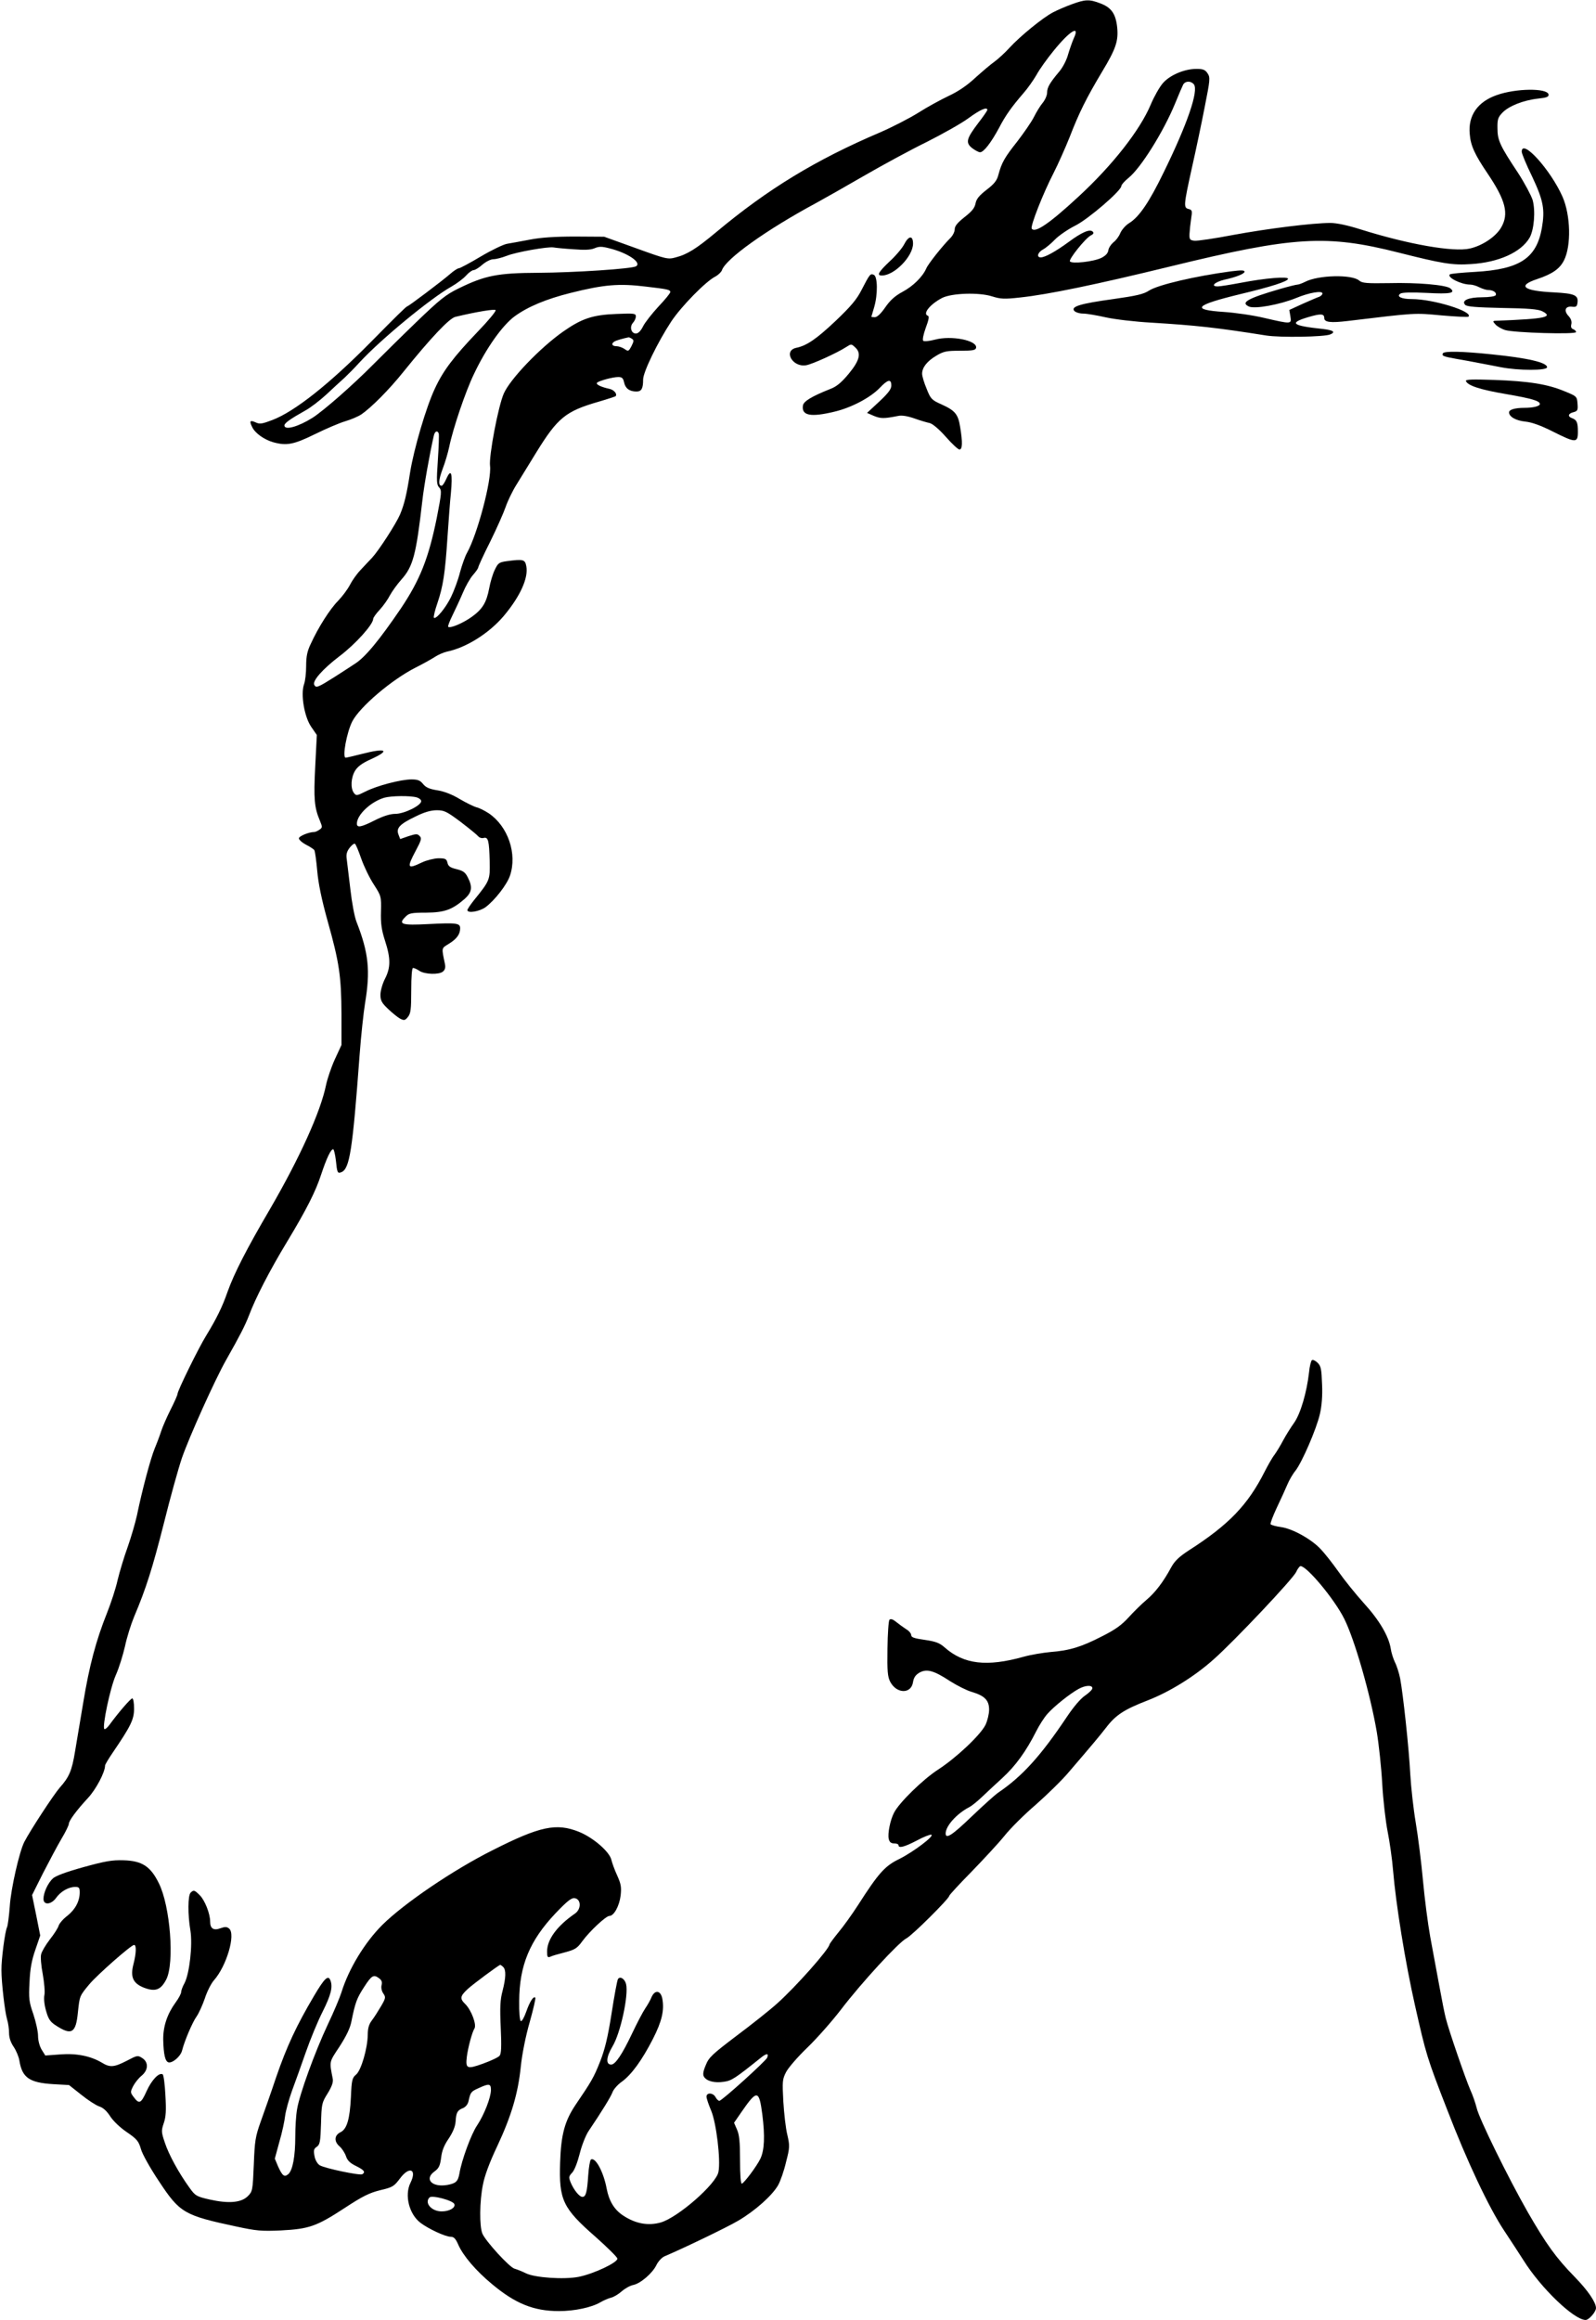<?xml version="1.0" standalone="no"?>
<!DOCTYPE svg PUBLIC "-//W3C//DTD SVG 20010904//EN"
 "http://www.w3.org/TR/2001/REC-SVG-20010904/DTD/svg10.dtd">
<svg version="1.0" xmlns="http://www.w3.org/2000/svg"
 width="881pt" height="1280pt" viewBox="0 0 881 1280"
 preserveAspectRatio="xMidYMid meet">
<g transform="translate(0,1280) scale(0.1,-0.1)"
fill="#000000" stroke="none">
<path d="M5915 12776 c-33 -12 -79 -32 -102 -44 -56 -29 -180 -130 -240 -195
-26 -29 -64 -63 -83 -77 -19 -13 -66 -53 -105 -88 -47 -44 -96 -77 -150 -102
-44 -21 -119 -62 -166 -92 -48 -30 -143 -79 -210 -108 -357 -152 -621 -313
-907 -552 -108 -90 -159 -122 -222 -138 -43 -12 -52 -10 -220 51 l-175 63
-160 1 c-110 0 -188 -5 -250 -17 -49 -9 -106 -20 -126 -23 -19 -3 -84 -34
-145 -70 -60 -36 -115 -65 -121 -65 -7 0 -30 -15 -50 -33 -45 -39 -228 -177
-235 -177 -5 0 -64 -58 -201 -197 -228 -231 -420 -383 -543 -430 -55 -21 -70
-24 -91 -14 -33 15 -38 9 -21 -25 16 -34 67 -70 117 -84 73 -20 112 -13 230
45 61 30 136 62 167 71 31 9 71 26 89 38 55 38 153 136 233 236 150 186 253
295 286 302 121 29 217 44 222 37 3 -6 -41 -59 -99 -119 -133 -139 -191 -215
-237 -315 -48 -102 -115 -331 -136 -460 -19 -123 -32 -177 -56 -234 -22 -51
-117 -198 -154 -238 -15 -15 -43 -46 -64 -68 -21 -22 -47 -59 -59 -83 -12 -23
-41 -62 -64 -86 -45 -45 -110 -147 -152 -239 -19 -39 -25 -69 -25 -121 0 -38
-5 -84 -12 -102 -19 -55 2 -179 40 -234 l31 -45 -9 -175 c-9 -178 -5 -225 26
-298 14 -34 14 -38 -2 -49 -10 -7 -23 -13 -28 -13 -31 0 -86 -23 -86 -35 0 -8
18 -24 39 -35 22 -11 43 -25 46 -30 4 -6 11 -57 16 -113 6 -70 24 -158 58
-280 64 -227 75 -304 76 -512 l0 -170 -37 -80 c-20 -44 -41 -107 -48 -140 -30
-148 -145 -402 -310 -686 -129 -220 -197 -353 -234 -456 -29 -84 -61 -148
-117 -240 -43 -69 -159 -306 -159 -323 0 -6 -17 -45 -39 -88 -21 -42 -44 -95
-51 -117 -7 -22 -23 -65 -36 -96 -23 -56 -70 -232 -98 -369 -9 -41 -32 -120
-51 -174 -20 -55 -45 -138 -56 -184 -10 -46 -37 -127 -58 -180 -61 -152 -98
-292 -131 -492 -17 -102 -38 -225 -46 -274 -17 -104 -32 -140 -84 -198 -34
-39 -163 -236 -196 -300 -27 -53 -74 -258 -80 -355 -4 -54 -11 -106 -15 -115
-11 -21 -32 -178 -31 -238 0 -68 19 -230 31 -270 6 -19 11 -53 11 -75 0 -27 9
-53 26 -78 14 -21 28 -55 31 -75 15 -94 55 -122 186 -130 l88 -5 67 -53 c37
-30 82 -59 100 -65 22 -7 42 -26 60 -54 16 -25 54 -62 91 -87 57 -39 66 -50
79 -94 7 -27 52 -107 99 -177 116 -176 139 -189 430 -251 107 -23 136 -26 244
-21 155 8 196 22 352 124 99 65 136 83 196 98 69 16 76 21 110 66 51 68 94 50
57 -25 -34 -68 -8 -173 55 -221 45 -34 138 -77 167 -77 17 0 27 -10 41 -42 26
-61 98 -146 188 -220 128 -107 230 -148 368 -148 87 0 181 20 230 49 17 10 43
21 58 25 14 3 41 19 59 35 18 16 47 32 64 35 41 9 107 66 128 111 10 20 30 41
44 47 108 46 341 158 406 196 94 55 188 139 221 196 13 23 33 80 44 128 21 81
21 90 7 151 -9 36 -18 119 -22 184 -6 110 -5 122 15 161 12 24 65 85 117 135
53 51 136 145 186 210 112 147 319 372 361 393 31 15 237 220 237 235 0 4 54
63 121 131 66 68 149 157 183 199 34 43 112 120 174 173 61 54 145 135 184
182 133 155 163 191 203 242 54 71 101 101 230 151 121 47 259 132 365 227
112 99 441 447 455 482 8 17 19 32 24 32 35 0 187 -182 241 -290 57 -113 144
-415 180 -625 11 -66 25 -194 30 -285 5 -91 19 -210 30 -265 11 -55 25 -152
30 -215 15 -182 67 -506 121 -744 61 -270 65 -286 178 -576 108 -281 229 -538
314 -666 34 -51 82 -125 107 -164 96 -153 277 -327 342 -329 18 -1 58 44 58
66 0 31 -44 96 -116 170 -105 107 -159 183 -260 358 -108 189 -271 520 -283
577 -6 24 -21 69 -35 99 -26 60 -118 326 -135 394 -6 22 -22 103 -36 180 -14
77 -37 199 -50 270 -13 72 -31 211 -40 310 -9 99 -27 243 -40 320 -13 77 -26
196 -30 265 -7 141 -40 446 -56 530 -6 30 -19 71 -29 90 -9 19 -20 53 -23 75
-11 68 -63 157 -148 250 -45 50 -108 128 -141 175 -33 47 -77 102 -97 123 -52
56 -156 113 -218 122 -29 4 -55 11 -59 16 -3 5 13 46 34 91 22 46 48 103 58
127 10 24 30 59 45 77 36 46 116 230 135 313 10 43 15 100 12 163 -3 84 -6
101 -24 119 -12 12 -26 19 -32 15 -5 -3 -13 -34 -16 -68 -13 -112 -47 -227
-82 -277 -18 -25 -45 -68 -60 -96 -14 -27 -36 -63 -48 -80 -13 -16 -37 -59
-55 -94 -93 -184 -198 -293 -418 -434 -55 -36 -78 -58 -98 -94 -43 -80 -88
-139 -137 -180 -25 -21 -69 -64 -97 -95 -39 -43 -75 -69 -149 -106 -113 -58
-178 -78 -283 -86 -42 -4 -109 -15 -148 -26 -204 -57 -330 -42 -436 51 -28 25
-49 33 -110 42 -58 8 -75 14 -75 26 0 9 -12 24 -28 33 -15 10 -39 27 -55 40
-17 14 -30 19 -37 12 -5 -5 -10 -77 -11 -159 -2 -125 1 -156 15 -183 35 -67
116 -69 126 -2 4 24 13 39 35 52 41 23 80 12 170 -47 38 -24 91 -51 119 -59
71 -21 96 -46 96 -98 0 -23 -9 -61 -20 -84 -28 -56 -159 -180 -262 -247 -82
-53 -215 -182 -243 -238 -21 -40 -36 -116 -29 -144 4 -18 13 -25 30 -25 13 0
24 -4 24 -10 0 -18 32 -10 101 26 37 20 73 34 80 32 19 -6 -99 -95 -177 -134
-79 -38 -114 -77 -228 -255 -33 -51 -81 -118 -108 -150 -26 -32 -48 -62 -49
-66 -2 -27 -188 -236 -289 -326 -41 -37 -142 -117 -225 -179 -133 -101 -152
-118 -169 -161 -15 -35 -17 -53 -10 -64 15 -25 60 -36 110 -28 43 6 62 19 202
131 33 27 47 28 37 2 -7 -18 -250 -238 -264 -238 -6 0 -15 9 -21 20 -13 25
-50 27 -50 3 0 -10 12 -45 26 -78 28 -67 53 -270 40 -337 -12 -67 -223 -251
-318 -279 -70 -20 -140 -7 -208 38 -49 32 -78 80 -91 148 -17 92 -62 176 -87
161 -5 -3 -12 -43 -15 -88 -6 -93 -13 -118 -32 -118 -17 0 -48 39 -65 80 -11
28 -11 33 8 53 13 13 30 58 42 105 11 45 33 101 49 125 75 111 122 188 132
214 5 15 28 42 51 58 54 39 112 119 172 236 50 98 64 159 52 223 -9 45 -40 50
-59 9 -6 -16 -22 -44 -35 -63 -13 -19 -46 -82 -73 -139 -54 -114 -92 -171
-115 -171 -31 0 -28 41 7 100 44 72 90 284 75 344 -7 29 -34 46 -45 27 -4 -6
-20 -91 -35 -189 -21 -133 -37 -199 -64 -267 -34 -86 -47 -108 -134 -236 -60
-89 -81 -164 -86 -318 -7 -208 14 -253 196 -412 64 -57 118 -110 120 -119 4
-21 -129 -84 -213 -101 -81 -16 -244 -5 -293 20 -20 10 -48 21 -62 25 -28 8
-158 150 -177 193 -17 40 -16 180 3 271 9 49 38 126 79 212 78 167 115 291
130 440 7 68 27 168 49 244 20 71 34 132 31 135 -10 10 -30 -20 -50 -77 -11
-31 -24 -55 -30 -52 -6 3 -10 49 -9 110 1 197 58 334 201 485 64 67 88 86 105
83 36 -5 38 -60 2 -85 -99 -68 -154 -143 -154 -209 0 -31 3 -35 18 -29 9 5 45
15 80 24 56 15 68 22 96 61 42 57 131 140 150 140 25 0 55 55 62 113 5 46 2
63 -19 110 -14 30 -28 69 -32 86 -10 45 -100 123 -179 155 -125 50 -215 31
-476 -101 -218 -109 -490 -294 -610 -413 -97 -97 -185 -242 -225 -371 -9 -29
-43 -110 -76 -179 -71 -151 -156 -385 -169 -466 -6 -32 -10 -100 -10 -151 0
-108 -14 -185 -38 -207 -22 -19 -33 -11 -57 42 l-18 43 25 92 c15 51 29 116
32 145 4 29 21 90 37 135 17 45 51 141 76 212 25 72 67 174 94 227 46 92 57
136 43 172 -12 32 -32 14 -91 -86 -97 -164 -150 -278 -208 -446 -29 -87 -68
-197 -86 -247 -29 -82 -33 -104 -38 -237 -6 -143 -7 -148 -33 -174 -36 -36
-105 -42 -209 -19 -75 17 -81 21 -112 64 -61 84 -116 186 -137 250 -20 59 -20
66 -6 108 12 35 14 69 9 154 -3 60 -10 112 -15 115 -20 12 -61 -31 -89 -93
-31 -69 -41 -73 -72 -31 -18 24 -18 27 -2 59 10 19 30 44 46 57 38 31 40 75 4
98 -25 16 -28 15 -85 -15 -70 -36 -93 -38 -137 -11 -62 37 -140 53 -230 46
l-83 -6 -20 32 c-12 20 -20 51 -20 76 0 24 -12 78 -26 120 -24 69 -26 86 -21
177 3 73 12 121 32 178 l27 79 -22 111 -23 112 60 120 c34 66 79 151 102 190
23 38 41 76 41 83 0 17 42 74 105 142 45 48 95 143 95 180 0 5 19 37 43 72
100 147 117 182 117 242 0 31 -4 56 -10 56 -9 0 -78 -80 -126 -146 -12 -16
-24 -26 -28 -23 -13 12 32 227 63 297 18 40 40 112 51 160 10 48 33 121 50
162 67 158 102 270 165 518 35 141 80 302 99 358 41 118 182 431 243 539 80
141 106 193 127 247 36 96 114 248 211 408 108 179 158 278 189 374 28 84 52
136 65 136 4 0 11 -28 15 -62 7 -68 9 -73 30 -65 46 18 62 119 101 647 8 107
22 236 30 285 30 180 20 278 -47 449 -11 27 -26 108 -34 180 -9 72 -18 147
-20 166 -4 26 0 42 16 63 12 15 25 25 29 22 5 -2 20 -39 35 -82 15 -43 46
-107 69 -142 41 -64 42 -66 40 -149 -2 -66 3 -102 22 -161 32 -98 32 -149 0
-211 -14 -27 -25 -67 -25 -88 0 -32 7 -45 43 -79 23 -22 53 -46 66 -53 22 -11
27 -10 43 10 15 19 18 41 18 146 0 79 4 124 10 124 6 0 22 -7 35 -16 30 -20
109 -22 130 -4 12 10 15 23 11 42 -19 92 -21 85 23 112 43 27 61 52 61 85 0
28 -19 31 -174 23 -151 -8 -170 -1 -127 41 18 19 33 22 114 22 101 1 143 16
212 76 40 36 45 65 17 119 -14 28 -26 36 -62 45 -34 8 -46 16 -50 35 -5 22
-12 25 -51 25 -24 -1 -65 -11 -90 -23 -81 -39 -85 -31 -34 65 31 58 34 69 21
81 -12 13 -20 12 -61 -1 l-46 -16 -10 26 c-13 35 8 57 96 99 48 24 84 34 116
34 41 0 55 -7 130 -63 46 -35 90 -71 97 -79 7 -9 21 -14 31 -11 26 7 31 -14
34 -129 2 -103 2 -105 -88 -216 -19 -24 -35 -48 -35 -53 0 -19 67 -8 100 16
51 38 118 124 135 174 41 121 -11 272 -117 344 -23 15 -53 30 -67 33 -15 4
-56 24 -92 45 -43 26 -87 43 -125 49 -44 7 -64 16 -79 35 -16 20 -30 25 -64
25 -58 0 -192 -35 -254 -67 -48 -24 -51 -24 -64 -7 -19 26 -16 84 7 122 14 23
40 42 84 62 114 51 90 66 -49 30 -43 -11 -82 -20 -87 -20 -20 0 6 141 37 201
43 81 217 229 349 296 38 19 85 45 105 58 20 13 50 26 68 30 107 22 232 101
313 196 91 108 138 211 125 276 -7 37 -17 39 -108 27 -42 -6 -48 -10 -66 -48
-11 -22 -25 -69 -31 -103 -15 -78 -37 -114 -97 -157 -48 -34 -118 -64 -129
-54 -3 3 8 32 24 64 16 33 42 88 57 124 15 36 40 80 56 98 16 18 29 37 29 42
0 5 29 69 66 142 36 73 74 159 85 191 11 32 38 89 61 125 23 37 71 115 107
174 119 193 162 229 346 282 48 14 90 28 93 30 11 12 -9 36 -35 41 -46 10 -77
25 -67 34 13 11 87 31 117 31 20 0 27 -6 32 -30 7 -33 30 -50 68 -50 28 0 37
16 37 66 0 41 79 204 155 320 55 83 190 221 243 248 17 9 33 25 37 35 20 62
245 223 520 371 44 24 164 92 266 151 102 59 257 143 345 186 87 44 191 102
230 131 64 47 105 65 104 45 -1 -5 -23 -37 -51 -73 -65 -86 -70 -107 -33 -137
16 -12 36 -23 44 -23 20 0 61 53 105 135 36 69 68 114 137 194 21 24 52 68 69
97 16 30 59 90 95 134 89 110 148 146 111 68 -8 -18 -22 -58 -31 -88 -8 -31
-30 -73 -49 -95 -53 -63 -67 -88 -67 -116 0 -15 -11 -40 -24 -56 -13 -15 -35
-51 -49 -79 -14 -28 -56 -88 -92 -135 -69 -87 -86 -116 -104 -184 -8 -31 -23
-50 -65 -82 -41 -32 -56 -50 -61 -75 -5 -26 -20 -44 -61 -76 -39 -31 -54 -49
-54 -67 0 -13 -10 -34 -23 -47 -44 -44 -123 -143 -134 -169 -20 -46 -73 -98
-131 -129 -41 -22 -68 -46 -95 -85 -24 -35 -45 -55 -58 -55 -10 0 -19 1 -19 3
0 1 7 24 15 51 21 70 20 172 -2 180 -19 8 -22 4 -68 -85 -26 -51 -59 -90 -142
-169 -107 -101 -160 -137 -218 -149 -73 -16 -20 -109 55 -96 35 6 171 68 222
101 26 17 28 17 47 -1 37 -32 27 -73 -34 -147 -40 -48 -67 -71 -102 -84 -103
-41 -148 -68 -151 -92 -8 -55 43 -65 175 -33 93 22 199 78 250 132 44 46 63
50 63 12 0 -20 -17 -42 -67 -89 l-67 -62 39 -17 c38 -15 54 -15 131 0 21 5 52
0 90 -13 33 -12 71 -23 86 -26 16 -4 51 -33 89 -76 34 -39 68 -70 75 -70 17 0
18 40 4 124 -11 71 -28 91 -103 125 -54 24 -60 30 -82 86 -14 33 -25 70 -25
83 0 35 28 70 79 100 40 24 57 27 131 27 70 0 85 3 88 16 8 41 -137 70 -228
45 -31 -8 -59 -11 -64 -6 -5 5 1 35 14 71 17 45 20 64 12 67 -31 10 11 63 78
98 52 27 204 32 276 9 48 -15 68 -16 157 -6 151 16 417 71 827 171 684 167
863 177 1262 76 238 -60 295 -70 397 -63 153 9 277 65 324 145 25 43 34 148
17 209 -8 25 -44 93 -81 150 -99 149 -113 179 -113 245 -1 49 3 61 27 86 35
37 116 69 197 78 48 5 60 10 58 23 -7 36 -182 34 -287 -4 -105 -37 -158 -113
-148 -215 5 -63 27 -112 99 -218 99 -147 118 -221 75 -296 -29 -51 -103 -101
-173 -117 -91 -21 -340 23 -602 105 -72 23 -134 36 -168 36 -98 0 -346 -31
-536 -66 -104 -20 -200 -34 -215 -32 -25 3 -28 7 -27 38 1 19 5 57 9 83 7 44
6 49 -14 54 -28 7 -28 18 18 226 22 97 54 249 71 337 30 151 31 162 16 185
-13 20 -25 25 -61 25 -68 0 -149 -35 -187 -80 -18 -21 -48 -74 -66 -117 -59
-141 -212 -336 -400 -509 -161 -149 -240 -202 -257 -175 -8 14 63 195 121 307
25 49 65 139 89 199 51 132 91 213 179 360 76 126 90 169 83 243 -8 76 -32
110 -92 133 -62 24 -84 23 -160 -5z m675 -441 c28 -34 -36 -220 -166 -485 -81
-167 -136 -247 -191 -281 -20 -12 -41 -37 -49 -55 -7 -18 -24 -41 -38 -51 -13
-11 -26 -30 -28 -44 -2 -16 -15 -30 -39 -42 -44 -21 -163 -34 -173 -19 -7 12
84 126 115 143 15 7 18 14 11 21 -16 16 -60 -3 -133 -57 -71 -52 -130 -85
-154 -85 -25 0 -17 28 13 44 15 8 45 33 67 56 22 22 72 56 110 75 71 35 255
193 255 219 0 7 18 27 40 45 67 54 192 253 257 411 19 47 39 93 44 103 12 21
42 22 59 2z m-3427 -910 c62 -5 96 -4 118 5 25 11 41 11 83 0 101 -25 180 -79
147 -99 -21 -14 -341 -35 -541 -36 -224 -1 -293 -15 -438 -86 -72 -35 -104
-61 -235 -187 -84 -81 -190 -186 -237 -233 -115 -116 -274 -255 -335 -294 -78
-49 -155 -71 -155 -42 0 13 33 36 115 82 28 15 80 55 117 89 36 34 81 75 100
92 18 17 56 55 83 85 115 125 390 352 507 418 30 17 67 45 81 61 15 17 34 30
42 30 8 0 30 14 48 30 20 17 46 30 61 30 15 0 48 9 74 19 50 20 224 51 257 46
11 -2 59 -7 108 -10z m401 -206 c120 -14 136 -17 136 -30 0 -7 -29 -42 -65
-80 -35 -38 -74 -87 -85 -109 -13 -26 -27 -40 -40 -40 -26 0 -36 37 -16 59 9
10 16 26 16 35 0 17 -9 18 -107 14 -131 -5 -191 -25 -294 -97 -127 -89 -293
-262 -328 -342 -31 -70 -83 -346 -76 -399 10 -77 -70 -379 -127 -480 -11 -19
-28 -68 -39 -108 -10 -41 -33 -102 -50 -137 -30 -61 -83 -124 -94 -113 -3 3 5
39 19 79 32 94 43 166 56 364 6 88 14 198 19 245 10 109 2 138 -24 81 -10 -23
-22 -41 -27 -41 -19 0 -18 30 5 92 14 36 30 91 37 124 20 98 89 303 136 400
67 142 157 269 225 319 73 53 173 95 309 129 184 46 266 53 414 35z m-76 -288
c12 -7 11 -14 -2 -40 -16 -30 -18 -31 -39 -16 -12 8 -32 15 -44 15 -25 0 -31
14 -11 26 9 6 52 18 78 23 3 0 11 -3 18 -8z m-1066 -523 c2 -7 0 -73 -5 -146
-8 -117 -7 -136 7 -151 15 -17 14 -30 -13 -168 -45 -222 -92 -341 -197 -498
-121 -178 -199 -272 -255 -307 -13 -9 -63 -41 -111 -72 -92 -58 -103 -63 -113
-45 -13 21 45 87 138 158 89 67 187 176 187 207 0 6 16 29 36 50 20 22 45 57
56 79 12 22 40 61 63 87 65 72 82 137 116 433 9 83 42 269 64 363 6 24 20 29
27 10z m-122 -2007 c14 -4 25 -13 25 -21 0 -24 -94 -70 -143 -70 -28 0 -66
-12 -112 -35 -77 -39 -100 -43 -100 -19 0 49 77 121 151 143 39 11 143 12 179
2z m3730 -4915 c0 -7 -18 -25 -40 -40 -24 -16 -63 -61 -101 -118 -144 -215
-245 -327 -379 -418 -19 -13 -85 -73 -147 -132 -107 -103 -143 -126 -143 -93
0 41 61 109 130 145 14 7 45 32 70 56 25 24 76 71 114 106 71 65 130 146 185
255 17 34 45 78 63 98 35 40 126 113 173 138 37 20 75 22 75 3z m-3252 -1538
c16 -16 15 -58 -4 -132 -13 -49 -15 -89 -10 -201 5 -107 3 -144 -6 -156 -7 -9
-48 -28 -92 -44 -89 -32 -97 -28 -89 39 6 48 29 135 42 155 13 21 -17 101 -50
134 -32 31 -30 44 13 84 28 26 171 132 179 133 3 0 10 -5 17 -12z m-684 -63
c13 -10 17 -21 12 -38 -3 -14 1 -32 10 -45 14 -20 13 -26 -12 -69 -16 -27 -38
-62 -51 -79 -17 -22 -23 -45 -23 -80 -1 -74 -36 -195 -64 -219 -22 -18 -25
-30 -29 -125 -6 -121 -22 -176 -57 -193 -35 -17 -37 -51 -6 -78 14 -12 30 -37
36 -55 8 -24 23 -38 56 -54 44 -22 53 -33 34 -45 -14 -8 -210 33 -236 50 -12
8 -25 30 -28 51 -6 30 -4 39 12 50 18 12 21 28 24 127 3 109 4 116 36 167 23
37 32 62 29 80 -19 100 -22 90 37 179 38 59 59 102 66 140 21 103 29 126 70
189 42 65 53 71 84 47z m616 -615 c0 -41 -37 -136 -76 -195 -33 -48 -86 -193
-98 -266 -8 -44 -19 -54 -66 -63 -85 -15 -130 32 -72 74 25 18 31 32 37 76 4
38 17 70 42 106 23 35 36 66 38 94 3 50 10 62 41 74 14 6 26 20 30 37 11 50
13 54 56 73 58 27 68 25 68 -10z m1498 -135 c15 -119 12 -197 -11 -245 -20
-41 -88 -132 -102 -137 -6 -2 -10 46 -10 129 0 103 -4 141 -17 170 l-16 37 40
58 c87 126 98 125 116 -12z m-1700 -495 c7 -20 -27 -40 -70 -40 -56 0 -97 47
-67 77 14 14 131 -17 137 -37z"/>
<path d="M8400 11963 c0 -10 25 -71 57 -136 63 -134 72 -182 54 -286 -30 -167
-123 -227 -369 -241 -73 -4 -136 -10 -139 -14 -17 -16 63 -56 112 -56 13 0 36
-7 51 -15 16 -8 38 -15 49 -15 28 0 49 -15 41 -29 -4 -6 -36 -11 -75 -11 -75
0 -116 -18 -93 -42 10 -10 63 -14 205 -17 142 -2 199 -7 220 -18 63 -32 18
-42 -242 -52 -33 -1 -34 -1 -16 -21 10 -11 34 -25 54 -31 50 -15 391 -25 391
-11 0 5 -7 13 -16 16 -11 4 -14 13 -10 28 3 15 -2 30 -16 45 -27 29 -18 55 19
51 24 -3 28 1 31 23 5 41 -18 50 -130 56 -169 8 -205 36 -94 73 84 28 125 56
149 103 41 80 37 250 -8 352 -66 149 -225 324 -225 248z"/>
<path d="M4991 11452 c-10 -20 -46 -63 -80 -94 -63 -60 -73 -78 -43 -78 69 0
172 106 172 176 0 46 -24 45 -49 -4z"/>
<path d="M6795 11303 c-195 -26 -402 -74 -452 -106 -30 -20 -70 -29 -198 -47
-181 -25 -235 -41 -215 -65 7 -8 29 -15 49 -15 20 0 77 -10 126 -21 50 -11
161 -24 250 -29 246 -15 358 -27 635 -71 77 -12 321 -8 353 6 31 13 18 23 -40
30 -171 18 -190 33 -83 65 71 21 90 20 90 -5 0 -23 36 -27 128 -16 382 46 368
45 519 31 79 -7 146 -10 149 -7 28 28 -193 97 -313 97 -57 0 -86 14 -63 30 10
7 62 8 146 4 130 -7 161 -1 130 25 -23 19 -181 33 -338 29 -124 -2 -149 0
-165 14 -39 35 -226 31 -299 -7 -16 -8 -35 -15 -41 -15 -7 0 -52 -11 -100 -25
-175 -51 -217 -74 -169 -96 32 -15 170 10 261 47 72 30 145 42 145 25 0 -6 -8
-14 -17 -18 -10 -3 -51 -21 -92 -39 l-74 -34 6 -35 c7 -44 7 -44 -144 -9 -63
15 -162 29 -222 33 -185 12 -163 37 88 98 172 41 265 71 265 85 0 14 -125 4
-260 -22 -58 -11 -115 -20 -128 -20 -42 0 -17 24 37 37 65 14 111 33 111 44 0
9 -19 9 -75 2z"/>
<path d="M7965 10851 c-8 -14 2 -18 75 -31 36 -6 90 -16 120 -22 30 -6 87 -16
125 -24 98 -19 255 -19 255 0 0 26 -106 51 -305 71 -163 17 -261 19 -270 6z"/>
<path d="M8092 10698 c9 -25 79 -48 221 -72 145 -25 187 -38 187 -55 0 -12
-37 -21 -85 -21 -53 0 -85 -10 -85 -25 0 -24 38 -46 91 -51 36 -4 86 -22 151
-55 126 -63 138 -64 138 -1 0 52 -6 65 -32 75 -26 9 -22 26 8 33 22 6 25 11
22 47 -3 40 -4 41 -73 69 -91 38 -193 55 -388 62 -119 4 -158 3 -155 -6z"/>
<path d="M460 2499 c-94 -26 -153 -48 -168 -62 -28 -26 -52 -79 -52 -113 0
-36 43 -32 70 6 25 35 68 60 105 60 21 0 25 -4 25 -30 0 -48 -24 -94 -68 -129
-23 -17 -44 -42 -48 -54 -3 -12 -25 -47 -49 -77 -23 -30 -45 -67 -48 -82 -4
-14 0 -63 9 -109 8 -46 13 -98 9 -116 -4 -20 0 -56 10 -89 12 -43 23 -59 53
-78 87 -57 111 -43 122 72 10 91 8 89 64 156 44 52 230 216 246 216 14 0 12
-46 -3 -105 -19 -72 -3 -107 58 -131 63 -24 93 -12 123 46 46 91 22 404 -41
530 -46 94 -93 124 -195 127 -64 2 -102 -5 -222 -38z"/>
<path d="M1052 2358 c-15 -15 -16 -121 -1 -208 13 -80 -5 -237 -32 -290 -11
-19 -19 -42 -19 -50 0 -9 -14 -35 -31 -58 -46 -63 -69 -132 -68 -205 2 -83 11
-121 30 -125 23 -4 66 34 74 65 13 53 58 158 80 188 12 17 32 61 45 98 12 38
35 84 51 102 70 79 121 254 84 285 -13 11 -23 11 -48 2 -38 -14 -57 -2 -57 37
0 43 -29 117 -57 145 -29 29 -34 31 -51 14z"/>
</g>
</svg>
